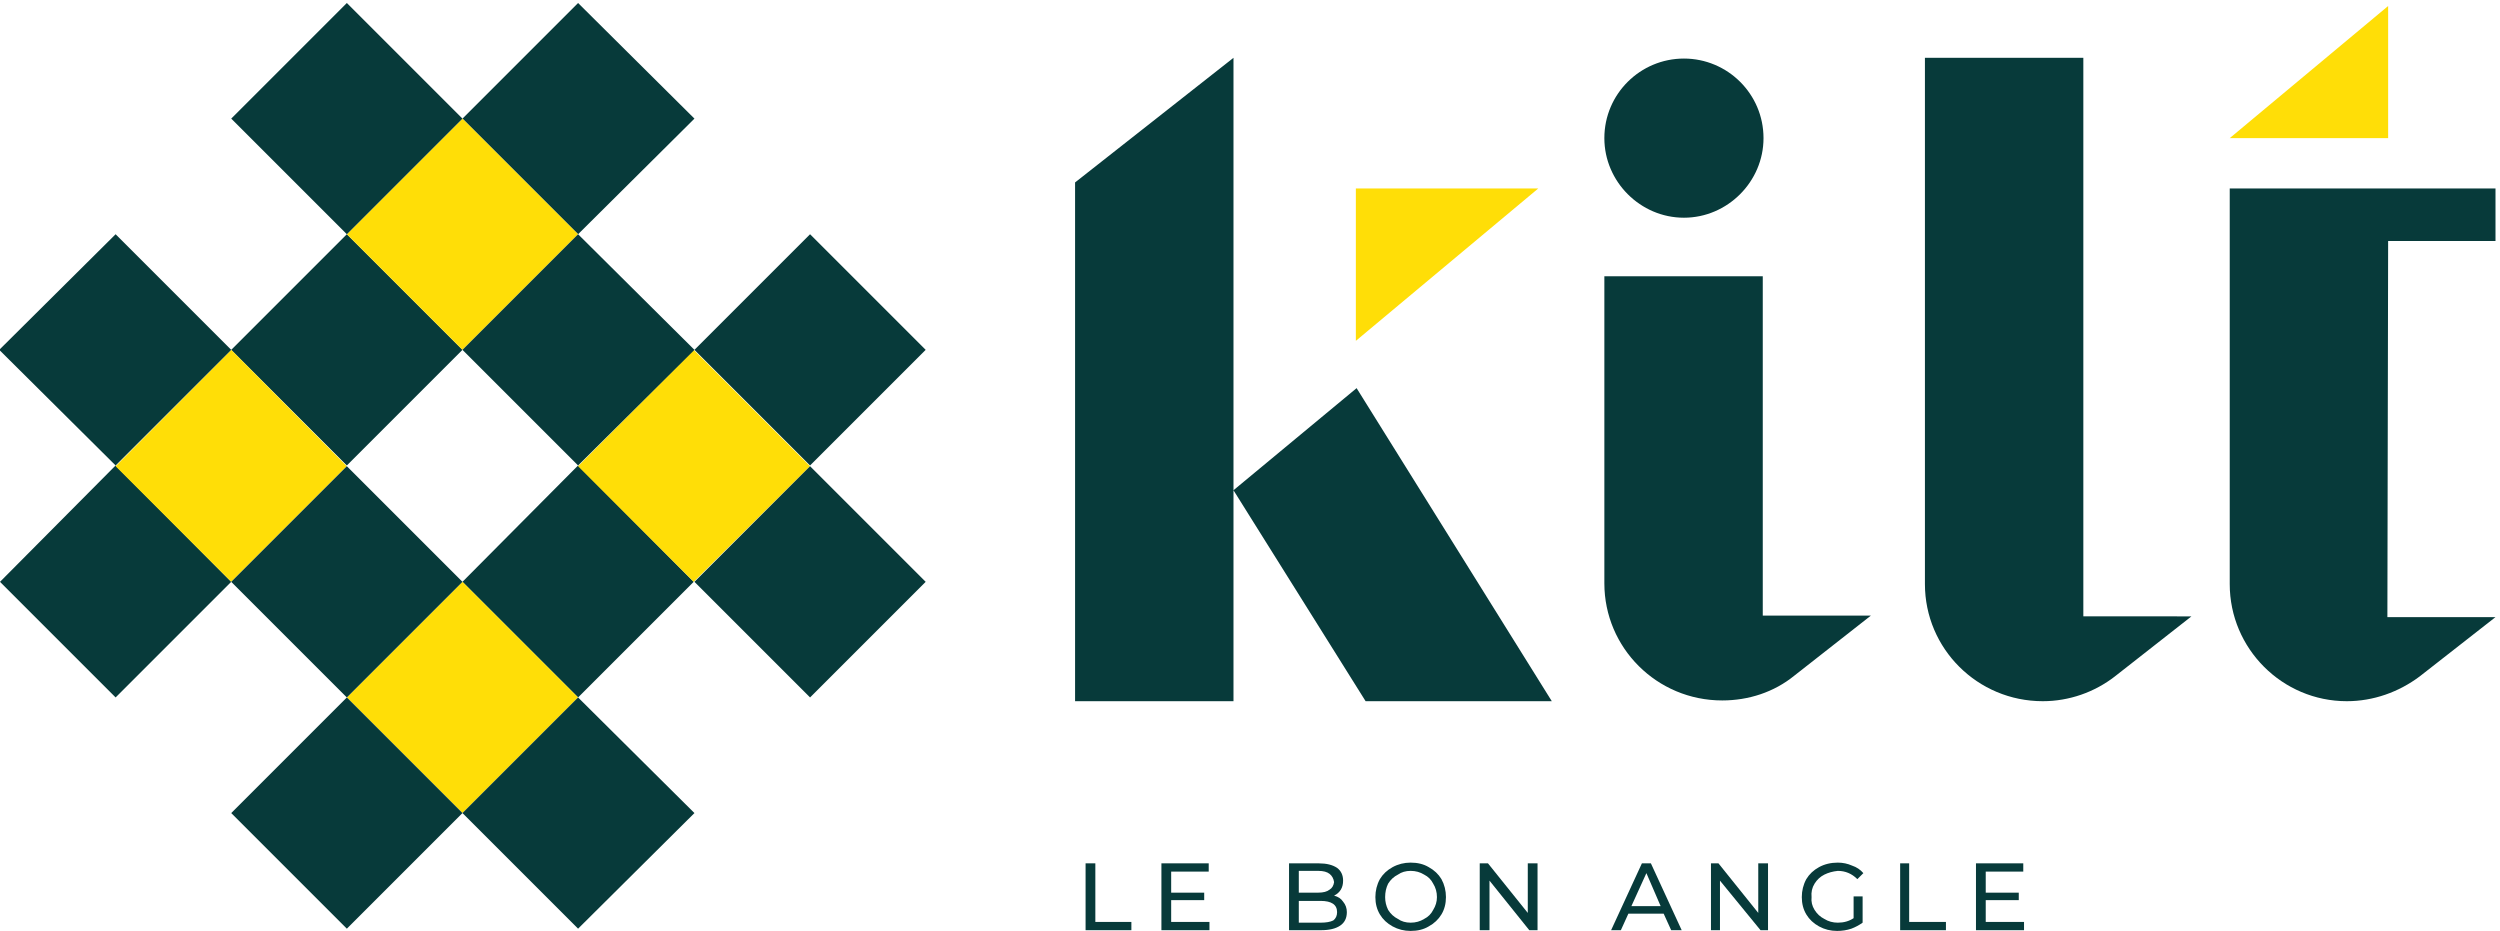 <?xml version="1.0" encoding="UTF-8"?>
<svg xmlns="http://www.w3.org/2000/svg" version="1.2" viewBox="0 0 333 124" width="333" height="124">
  <style>.a{fill:#073a3a}.b{fill:#ffde07}</style>
  <path class="a" d="m164.3 7.7v85.7h-21.1v-69.1zm42.4 85.7h-24.8l-17.6-28.1 16.4-13.6z"></path>
  <path class="a" d="m213.7 18.4c0-5.9 4.8-10.6 10.6-10.6 5.8 0 10.6 4.7 10.6 10.6 0 5.8-4.8 10.6-10.6 10.6-5.8 0-10.6-4.8-10.6-10.6zm21.1 63.6h14.4l-10.2 8c-2.7 2.2-6.1 3.3-9.6 3.3-8.7 0-15.7-7-15.7-15.6v-40.9h21.1c0 0 0 45.2 0 45.2z"></path>
  <path class="a" d="m291.9 82.1l-10.2 8c-2.7 2.1-6.1 3.3-9.6 3.3-8.7 0-15.7-7-15.7-15.6v-70.1h21.1v74.4z"></path>
  <path class="a" d="m318.1 32.1l-0.1 50.1h14.4l-10.1 7.9c-2.8 2.1-6.2 3.3-9.7 3.3-8.6 0-15.6-7-15.6-15.6v-52.7h21 14.4v7z"></path>
  <path class="b" d="m204.9 25.1l-24.3 20.3v-20.3h24.3z"></path>
  <path class="b" d="m297 18.4l21.1-17.6v17.6h-21.1z"></path>
  <path class="a" d="m144.6 115h1.3v7.8h4.8v1.1h-6.1c0 0 0-8.9 0-8.9z"></path>
  <path class="a" d="m161.1 122.8v1.1h-6.4v-8.9h6.3v1.1h-5v2.8h4.4v1h-4.4v2.9h5.1z"></path>
  <path fill-rule="evenodd" class="a" d="m178.9 120.1q0.5 0.6 0.5 1.4 0 1.2-0.9 1.8-0.9 0.6-2.5 0.6h-4.3v-8.9h4q1.5 0 2.4 0.6 0.8 0.6 0.8 1.7 0 0.7-0.3 1.2-0.3 0.5-0.9 0.8 0.8 0.2 1.2 0.8zm-5.9-1.2h2.6q1 0 1.5-0.4 0.5-0.3 0.6-1-0.1-0.7-0.6-1.1-0.5-0.4-1.5-0.4c0 0-2.6 0-2.6 0zm4.6 3.7q0.5-0.4 0.5-1.1 0-1.5-2.2-1.5h-2.9v2.9h2.9q1.1 0 1.7-0.3z"></path>
  <path fill-rule="evenodd" class="a" d="m185.5 123.4q-1.1-0.6-1.7-1.6-0.6-1-0.6-2.3 0-1.3 0.6-2.4 0.6-1 1.7-1.6 1.1-0.6 2.4-0.6 1.4 0 2.4 0.6 1.1 0.6 1.7 1.6 0.6 1.1 0.6 2.4 0 1.3-0.6 2.3-0.6 1-1.7 1.6-1 0.6-2.4 0.6-1.3 0-2.4-0.6zm4.2-1q0.8-0.4 1.2-1.2 0.5-0.8 0.5-1.7 0-1-0.5-1.8-0.4-0.8-1.2-1.2-0.8-0.5-1.8-0.5-1 0-1.7 0.5-0.8 0.4-1.3 1.2-0.4 0.8-0.4 1.8 0 0.9 0.4 1.7 0.5 0.8 1.3 1.2 0.7 0.5 1.7 0.5 1 0 1.8-0.5z"></path>
  <path class="a" d="m204.8 115v8.9h-1.1l-5.3-6.6v6.6h-1.3v-8.9h1.1l5.3 6.6v-6.6z"></path>
  <path fill-rule="evenodd" class="a" d="m221.6 121.7h-4.7l-1 2.2h-1.3l4.1-8.9h1.2l4.1 8.9h-1.4zm-0.4-1l-1.9-4.4-2 4.4z"></path>
  <path class="a" d="m235.5 115v8.9h-1l-5.4-6.6v6.6h-1.2v-8.9h1l5.3 6.6v-6.6z"></path>
  <path class="a" d="m246.9 119.4h1.2v3.5q-0.7 0.5-1.5 0.8-0.9 0.3-1.9 0.3-1.3 0-2.4-0.6-1.1-0.6-1.7-1.6-0.6-1-0.6-2.3 0-1.3 0.6-2.4 0.6-1 1.7-1.6 1.1-0.6 2.5-0.6 1 0 1.9 0.4 0.9 0.3 1.5 1l-0.8 0.8q-1.1-1.1-2.6-1.1-1 0.1-1.8 0.5-0.8 0.4-1.3 1.2-0.5 0.8-0.4 1.8-0.1 0.9 0.4 1.7 0.5 0.8 1.3 1.2 0.8 0.5 1.8 0.5 1.2 0 2.1-0.6c0 0 0-2.9 0-2.9z"></path>
  <path class="a" d="m253.1 115h1.2v7.8h4.9v1.1h-6.1v-8.9z"></path>
  <path class="a" d="m269.6 122.8v1.1h-6.4v-8.9h6.3v1.1h-5v2.8h4.4v1h-4.4v2.9h5.2z"></path>
  <path class="a" d="m77 0.4l15.5 15.4-15.5 15.4-15.4-15.4z"></path>
  <path class="a" d="m46.2 31.2l15.4 15.4-15.4 15.4-15.4-15.4z"></path>
  <path class="a" d="m15.4 62l15.4 15.5-15.4 15.4-15.4-15.4z"></path>
  <path class="a" d="m107.9 31.2l15.4 15.4-15.4 15.4-15.4-15.4z"></path>
  <path class="a" d="m77 62l15.4 15.5-15.4 15.4-15.4-15.4z"></path>
  <path class="b" d="m61.6 15.8l15.4 15.4-15.4 15.4-15.4-15.4z"></path>
  <path class="b" d="m30.8 46.6l15.4 15.5-15.4 15.4-15.4-15.4z"></path>
  <path class="b" d="m92.4 46.6l15.5 15.5-15.5 15.4-15.4-15.4z"></path>
  <path class="b" d="m61.6 77.5l15.4 15.4-15.4 15.4-15.4-15.4z"></path>
  <path class="a" d="m46.2 92.9l15.4 15.4-15.4 15.4-15.4-15.4z"></path>
  <path class="a" d="m123.3 77.5l-15.4 15.4-15.4-15.4 15.4-15.4z"></path>
  <path class="a" d="m92.5 46.6l-15.5 15.4-15.4-15.4 15.4-15.4z"></path>
  <path class="a" d="m61.6 15.8l-15.4 15.4-15.4-15.4 15.4-15.4z"></path>
  <path class="a" d="m92.5 108.3l-15.5 15.4-15.4-15.4 15.4-15.4z"></path>
  <path class="a" d="m61.6 77.5l-15.4 15.4-15.4-15.4 15.4-15.4z"></path>
  <path class="a" d="m30.8 46.6l-15.4 15.4-15.5-15.4 15.5-15.4z"></path>
</svg>
